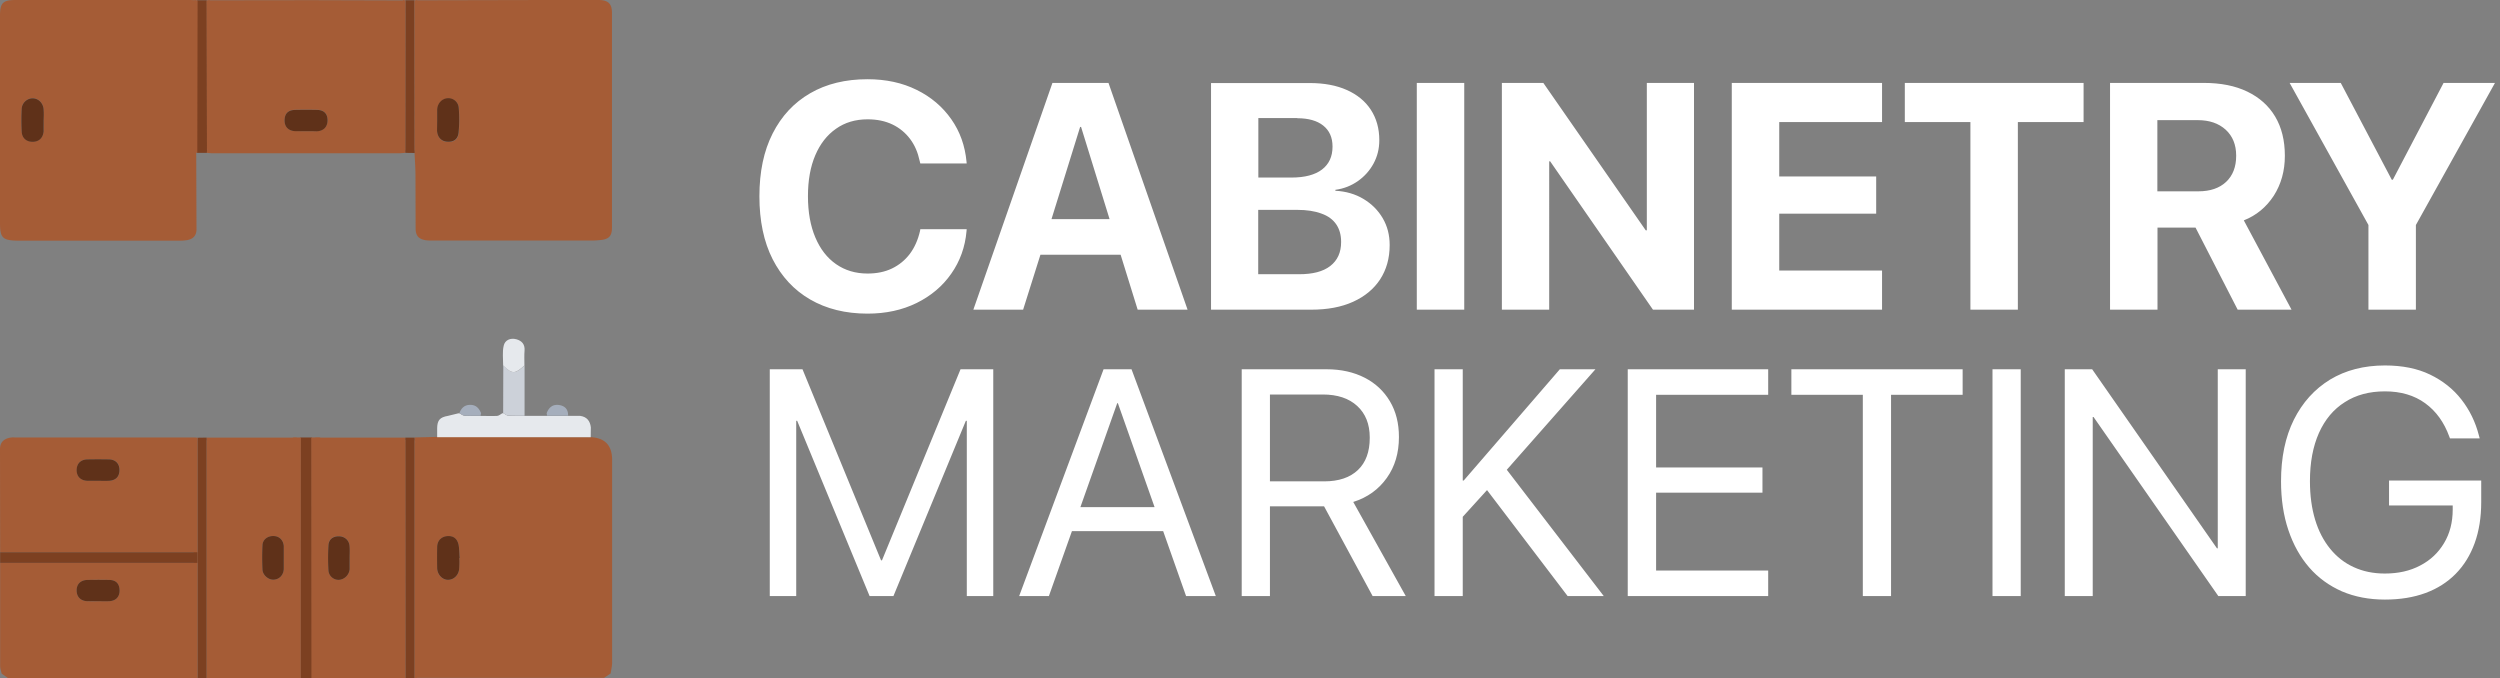 <svg xmlns="http://www.w3.org/2000/svg" viewBox="0 0 1833.4 497.2" xmlns:v="https://vecta.io/nano"><rect x="0" y="0" width="1833.4" height="497.2" fill="#808080" stroke="none"/><path d="M433.2 320.605c10.5.5 15.7 6.1 15.7 16.6v148.7c0 2.7-.7 5.4-1.1 8l-4.8 3.2H305v-169.3c-.2-1.9-.5-3.7-.9-5.5 0-.5 0-1-.1-1.5l16.6-.4 112.6.2h0zm-96.4 88.7h.3c-.2-3.2-.1-6.5-.8-9.6-1-4.9-4-6.9-8.7-6.4-4.1.4-6.9 3.4-7 7.9-.2 5.2-.1 10.3 0 15.5.1 4.6 3.6 8.4 7.6 8.6 4.2.2 7.9-3 8.5-7.7.2-2.8.2-5.6.1-8.3h0zm-335.6 84.7c-.4-1.9-1.1-3.8-1.1-5.6v-75.6h143.7v84.5H5.9l-4.7-3.3h0zm70.6-53.1H80c4.9-.2 7.8-3.3 7.7-8s-2.6-7.5-7.5-7.6c-5.3-.2-10.7-.1-16 0-5 .1-7.9 3-8 7.7 0 4.7 2.8 7.7 7.8 7.9 2.7.1 5.2.1 7.8 0h0zm79.7-120h66.1v176.3h-65.1v-169.3c-.2-1.9-.5-3.7-.9-5.5 0-.5-.1-1-.1-1.5h0zm56.6 88.3h0v-7.8-1c-.3-4.4-3.2-7.2-7.5-7.3s-7.9 2.5-8.1 6.7a180.11 180.11 0 0 0 0 18c.2 4 4.2 7.4 7.8 7.3 4.3 0 7.5-3.1 7.8-7.7.1-2.7 0-5.4 0-8.2h0zm23.1-88.3h66.1c0 .5 0 1-.1 1.5a26.3 26.3 0 0 0-.9 5.5v169.3h-65.1v-176.3h0zm25.2 88.4h0l-.1-9.2c-.4-4.2-3.7-6.9-7.9-6.9-4.4 0-7.3 2.3-7.5 6.5-.4 6.2-.4 12.5 0 18.8.4 4.1 4 7.1 8.1 6.7 4-.5 7-3.7 7.4-7.7.2-2.8 0-5.5 0-8.2h0z" fill="#a55c36"/><path d="M220.3 320.805h8.4l.1 176.4h-8.5v-176.4h0zm76.9 1.6c0-.5 0-1 .1-1.5h6.7c0 .5 0 1 .1 1.5v174.8h-6.8l-.1-174.8h0zm-145.7-1.5c0 .5.1 1 .1 1.5v174.8h-6.8v-174.8c0-.5.1-1 .1-1.4l6.6-.1h0z" fill="#7c4021"/><g fill="#a55c36"><path d="M228.4 497.205l-.1-176.4 6.5.1v176.3h-6.4 0zm-7.8-176.4l-.1 176.4h-5.7v-176.3l5.8-.1h0zm-75.8 1.6v174.8h-2.7v-84.5-7.8l.1-77c0-1.8 1.7-3.7 2.6-5.5h0zm6.8 174.8v-174.8c.7 1.8 1.9 3.7 1.9 5.5l.1 169.3h-2zm145.7-174.8v174.8h-3.4l.1-169.3c.1-1.8 2.2-3.6 3.3-5.5h0zm6.8 174.8v-174.8c.6 1.8 1.6 3.7 1.6 5.5l.1 169.3h-1.7 0zm.9-497l90.8-.2H439c7 0 9.8 2.7 9.8 9.6v157.3c0 6.1-2.2 8.5-8.2 9.1-2.1.2-4.2.4-6.3.4H316.8c-1.5 0-2.9 0-4.4-.2-5.4-.8-7.6-3.3-7.6-8.8l-.1-37.9c0-5.8-.4-11.6-.7-17.4v-1.5c.5-1.8.8-3.6.9-5.5l.1-104.9h0zm15.6 88c0 2.6-.1 5.2 0 7.8.2 4.7 3 7.8 7.4 8.1 4.7.3 7.9-1.7 8.4-6.7.6-6.1.6-12.2.1-18.3a7.62 7.62 0 0 0-8-6.9c-4.2.2-7.6 3.7-7.8 8.4-.2 2.4-.1 5-.1 7.6zm-176.7 24.6l.2 55.3c0 4.6-2.4 7.2-6.9 8-1.9.3-3.9.4-5.8.4h-116H13c-11.2-.2-13-2.1-13-13.1v-151.9c0-9.3 2.1-11.5 11.3-11.5h127.6c1.6 0 3.2.1 4.9.2l.1 110.7c-.1.6 0 1.3 0 1.9h0zM32 88.205h0c0-2.6.2-5.2 0-7.8-.2-4.7-3.6-8.2-7.8-8.4-4.4-.1-8.1 3.4-8.3 7.8-.3 5.5-.4 11 0 16.5.3 5 3.6 7.7 8.2 7.6 4.4-.1 7.4-2.8 7.9-7.6.2-2.5 0-5.3 0-8.1h0zm265.3 23.9l-4.3.3H155.9c-1.4 0-2.9-.2-4.3-.3 0-.5.1-.9.1-1.4a26.3 26.3 0 0 0 .9-5.5l.1-105 75.7-.1 68 .2.1 105c.2 1.9.5 3.7.9 5.5-.1.4-.1.8-.1 1.3h0zm-72.9-15.9h7.8c5-.2 7.9-3.1 8-7.8.1-5-2.5-7.8-7.7-7.9-5.3-.1-10.7-.1-16 0-5.2.1-7.8 2.8-7.8 7.8 0 4.7 2.9 7.7 7.9 7.8 2.6.1 5.2.1 7.8.1h0z"/><path d="M144.8 322.405a26.3 26.3 0 0 0-.9 5.5l-.1 77.1H.1l-.1-75.7c0-4.8 2.7-7.4 7.2-8.3 1.1-.2 2.2-.3 3.4-.2H142c1 0 1.9.1 2.9.2-.1.5-.1.9-.1 1.4h0zm-73.3 30.2c2.7 0 5.5.1 8.2 0 5.1-.1 7.9-2.9 8-7.7s-2.8-7.9-7.7-8c-5.3-.1-10.6-.1-16 0-4.9.1-7.8 3.2-7.7 8 0 4.7 3 7.5 8 7.7 2.4.1 4.8 0 7.2 0h0z"/></g><path d="M433.2 320.605H320.6v-6.7c.1-5.7 2-7.9 7.8-8.9l7.8-1.9h.8c1.2.6 2.4 1.7 3.7 1.8 4 .2 8 .1 11.9.1 4 0 8 .2 12 0 1.3-.1 2.5-1.2 3.7-1.9l.9-.1c1.2.7 2.4 1.8 3.7 1.9 4 .2 8 .1 12 .1h14.5 2 15.4 8.8c4.9.7 7.2 3.9 7.7 8.4l-.1 7.2h0z" fill="#e6e9ed"/><path d="M.1 405.005h144.7v7.8H.1v-7.8zm151.7-294.3c0 .5-.1.9-.1 1.4h-7.3v-6.8l.1-105.1h7.2l.1 110.5h0zm145.5 1.4c0-.5 0-.9-.1-1.4l.1-110.5h6.7l.1 110.5v1.5c-2.3 0-4.5-.1-6.8-.1z" fill="#7c4021"/><path d="M384.7 304.905c-4 0-8 .1-12-.1-1.3-.1-2.5-1.2-3.7-1.9l.1-34.9c6.8 7 9 6 15.6 0v36.9h0z" fill="#ccd1d9"/><path d="M384.6 268.005c-6.6 6-8.8 6.9-15.6 0 0-4.9-.7-9.9.4-14.5.9-4.1 4.9-5.9 9.3-4.7 3.9 1.1 6.3 3.6 6 8.1-.3 3.7-.1 7.4-.1 11.1h0z" fill="#e6e9ed"/><path d="M297.3.205l-.1 110.5c-.5-1.8-1.6-3.7-1.6-5.5l-.1-105h1.8 0zm-145.5 110.5l-.3-110.5h2.3l-.1 105c0 1.8-1.2 3.7-1.9 5.5h0zM144.9.205l-.2 105.1v6.7h-2V.205h2.2 0zm159.2 110.5L304 .205h2l-.1 105c-.1 1.8-1.2 3.7-1.8 5.5h0z" fill="#a55c36"/><path d="M416.6 304.905h-15.4l-.3-1.9c1.7-4.5 4.8-6.8 9.6-5.9 4.1.8 6.3 3.4 6.1 7.8zm-64.1 0c-4 0-8 .1-11.9-.1-1.3-.1-2.5-1.1-3.7-1.8 1.3-3.6 3.6-6 7.7-6.1 4.4-.1 6.7 2.4 8.2 6.1a6.28 6.28 0 0 0-.3 1.9h0z" fill="#a5aebc"/><path d="M336.8 409.305c.2 2.7.1 5.5-.1 8.2-.6 4.7-4.3 7.9-8.5 7.7-4-.2-7.5-4-7.6-8.6-.1-5.2-.1-10.4 0-15.5.1-4.5 2.9-7.4 7-7.9 4.7-.5 7.7 1.6 8.7 6.4.6 3.1.5 6.4.8 9.6-.1.1-.2.1-.3.1h0zm-265 31.6H64c-4.9-.2-7.8-3.2-7.8-7.9s3-7.6 8-7.7c5.3-.1 10.7-.1 16 0 4.9.1 7.4 2.8 7.5 7.6s-2.8 7.8-7.7 8c-2.7.1-5.4 0-8.2 0h0zm136.3-31.7v8.2c-.3 4.6-3.5 7.7-7.8 7.7-3.6 0-7.6-3.4-7.8-7.3a180.11 180.11 0 0 1 0-18c.2-4.2 3.8-6.8 8.1-6.7 4.2.1 7.1 2.9 7.5 7.3v1 7.8h0 0zm48.3.1v8.2c-.4 4-3.5 7.2-7.4 7.7-4.1.4-7.7-2.6-8.1-6.6-.4-6.2-.4-12.5 0-18.8.3-4.2 3.2-6.5 7.5-6.5 4.2 0 7.5 2.7 7.9 6.9.3 2.9.1 6 .1 9.1h0 0zm64.2-321.1v-7.8c.2-4.7 3.6-8.2 7.8-8.4a7.62 7.62 0 0 1 8 6.9c.5 6.1.5 12.2-.1 18.3-.5 5-3.8 7.1-8.4 6.7-4.3-.3-7.1-3.3-7.4-8.1l.1-7.6h0zm-288.6 0v8.2c-.5 4.8-3.4 7.5-7.9 7.6-4.7.1-8-2.7-8.2-7.6a151.36 151.36 0 0 1 0-16.5c.2-4.4 3.9-7.9 8.3-7.8 4.2.2 7.6 3.7 7.8 8.4.2 2.6.1 5.1 0 7.7h0 0zm192.4 8h-7.8c-5-.2-7.9-3.1-7.9-7.8 0-5 2.5-7.7 7.8-7.8s10.7-.1 16 0c5.2.1 7.8 2.9 7.7 7.9-.1 4.7-3 7.6-8 7.8-2.6-.1-5.2-.1-7.8-.1h0zm-152.9 256.4h-7.3c-5-.2-7.9-3-8-7.7 0-4.8 2.8-7.8 7.7-8 5.3-.1 10.6-.1 16 0 4.9.1 7.8 3.2 7.7 8s-2.8 7.5-8 7.7c-2.6.1-5.3 0-8.1 0h0z" fill="#5f3119"/><path d="M594.122 219.608c11.9 6.9 25.9 10.4 42.1 10.4 13.4 0 25.4-2.6 36-7.8 10.5-5.2 19-12.3 25.4-21.5 6.4-9.1 10.2-19.6 11.2-31.3l.1-1.3h-34l-.2 1.2c-1.5 6.6-4 12.2-7.5 16.9-3.5 4.6-7.9 8.2-13.1 10.7s-11.2 3.7-17.9 3.7c-8.8 0-16.5-2.3-23.1-6.9s-11.6-11.1-15.2-19.6-5.4-18.6-5.4-30.2v-.1c0-11.6 1.8-21.6 5.4-30s8.6-14.8 15.2-19.4c6.5-4.6 14.2-6.9 23.2-6.9 6.9 0 13 1.3 18.2 3.8s9.5 6.1 12.9 10.6 5.7 9.9 7 16l.5 2h34l-.1-1.2c-1.1-11.8-4.8-22.2-11.2-31.3s-14.8-16.3-25.4-21.5c-10.5-5.2-22.5-7.8-36-7.8-16.2 0-30.2 3.4-42.1 10.3s-21 16.7-27.5 29.5-9.7 28.1-9.7 46v.1c0 17.9 3.2 33.3 9.7 46.1 6.5 12.7 15.6 22.6 27.5 29.5zm168.9-32.8h58.8l12.5 40.3h36.6l-58-166.3h-10.3-9.9-20.9l-58 166.3h36.5l12.7-40.3zm29.1-93.7h.7l20.9 67.6h-42.6l21-67.6zm169.5 134c11.9 0 22.1-1.9 30.7-5.8s15.2-9.4 19.8-16.4c4.6-7.1 7-15.4 7-25.1v-.2c0-7.3-1.7-13.8-5.1-19.6s-8.1-10.5-14.1-14.1-12.9-5.6-20.6-6v-.7c6.1-.8 11.6-3 16.5-6.4 4.8-3.4 8.7-7.7 11.5-12.9s4.2-10.8 4.2-17v-.2c0-8.5-2.1-15.9-6.2-22.2s-10-11.1-17.6-14.5-16.7-5.1-27.2-5.1h-37.6-17.4-17.4v166.2h17.4 17.4 38.7zm18.3-62.6c2.4 3.5 3.6 7.8 3.6 12.8v.2c0 7.7-2.7 13.5-8 17.6s-12.9 6-22.8 6h-30v-47.2h28.5c7.1 0 13 .9 17.8 2.7 4.9 1.7 8.5 4.4 10.9 7.9zm-28.5-77.8c8.1 0 14.5 1.8 19 5.4s6.8 8.7 6.8 15.3v.2c0 7.2-2.6 12.8-7.7 16.7s-12.6 5.9-22.4 5.9h-24.3v-43.6h28.6zm87.6-25.9h34.8v166.3h-34.8zm97.1 57.5h.7l75.4 108.8h30.1v-166.3h-34.6v108.1h-.8l-75.1-108.1h-30.4v166.3h34.7zm244.1 80.1h-75.4v-41.7h71.1v-27.3h-71.1v-39.9h75.4v-28.7h-110.2v166.3h110.2zm99.6 28.7v-137.6h48.2v-28.7h-131.1v28.7h48.1v137.6zm102.3-60.2h26.2.9.9l30.9 60.2h39.5l-35-65.5c9.2-3.6 16.5-9.7 22-18.1 5.4-8.5 8.1-18.2 8.1-29.2v-.2c0-11.1-2.4-20.7-7.1-28.6s-11.5-14-20.4-18.3-19.5-6.4-32-6.4h-68.7v166.3h34.8v-60.2zm0-78.8h29.6c8.5 0 15.3 2.3 20.5 7 5.1 4.7 7.7 11 7.7 19v.2c0 8.1-2.5 14.5-7.4 19.1s-11.7 6.9-20.3 6.9h-30.1v-52.2zm154.8 139h34.8v-62.1l58-104.2h-37.7l-37.2 71h-.8l-37.4-71h-37.5l57.8 104.2zm-1090.1 183.8h-.7l-57.6-140.1h-24v166.3h19.4v-128.5h.7l53.1 128.5h17.5l53.1-128.5h.7v128.5h19.4v-166.3h-24zm177.8-140.1h-4.8-10.5l-61.9 166.3h21.8l16.9-47.6h66.9l16.8 47.6h21.8l-61.8-166.3h-5.2zm-32.3 101.1l27-76.2h.5l26.9 76.2h-54.4zm224.7-21.4c6-8.4 8.9-18.4 8.9-29.9v-.2c0-10-2.2-18.7-6.6-26.1s-10.5-13.2-18.5-17.3-17.3-6.2-27.9-6.2h-62.3v166.3h20.7v-65.8h38.5.6.6l35.6 65.8h24.3l-38.5-69c10.5-3.3 18.6-9.2 24.6-17.6zm-85.7 2.5v-63.7h38.8c10.7 0 19.1 2.8 25.2 8.4s9.2 13.3 9.2 23.2v.2c0 10.2-2.9 18.1-8.7 23.6s-14 8.3-24.7 8.3h-39.8zm238.7-82.2h-26.1l-70.5 81.6h-.7v-81.6h-20.7v166.3h20.7v-58.1l17.8-19.6 59.1 77.7h26.5l-71.1-92.6zm23.7 166.3h103v-18.7h-82.2v-57.1h78v-18.5h-78v-53.3h82.2v-18.7h-103zm120-147.6h52.4v147.6h20.7v-147.6h52.5v-18.7h-125.6zm147.5-18.7h20.7v166.3h-20.7zm165.2 131.3h-.6l-91.5-131.3h-20.1v166.3h20.5v-131.3h.6l91.5 131.3h20.1v-166.3h-20.5zm125.4-31.4h46.9v3c0 9.3-2.1 17.5-6.3 24.5-4.2 7.1-10 12.6-17.5 16.5-7.5 4-16.2 5.9-26 5.9-8.5 0-16.1-1.6-22.8-4.7-6.8-3.1-12.5-7.6-17.3-13.5s-8.5-13-11-21.3-3.8-17.7-3.8-28.2v-.1c0-13.7 2.2-25.4 6.6-35.3 4.4-9.8 10.7-17.4 19-22.6 8.2-5.3 18-7.9 29.4-7.9 11.7 0 21.5 2.9 29.5 8.7s13.9 14 17.7 24.5l.5 1.3h21.8l-.6-2.2c-2.5-9.8-6.8-18.6-12.8-26.3s-13.7-13.8-23-18.3-20.4-6.7-33.1-6.7c-15.4 0-28.9 3.5-40.3 10.4-11.4 7-20.2 16.8-26.5 29.4-6.3 12.7-9.4 27.7-9.4 45.1v.1c0 13.2 1.8 25.2 5.4 35.8 3.6 10.7 8.7 19.8 15.3 27.4s14.7 13.4 24 17.5c9.4 4 19.9 6 31.5 6 11.1 0 21-1.6 29.7-4.8s16.1-7.9 22.2-14.1 10.7-13.7 13.9-22.5 4.8-18.9 4.8-30.1v-15.8h-67.6v18.3z" fill="#fff"/></svg>
